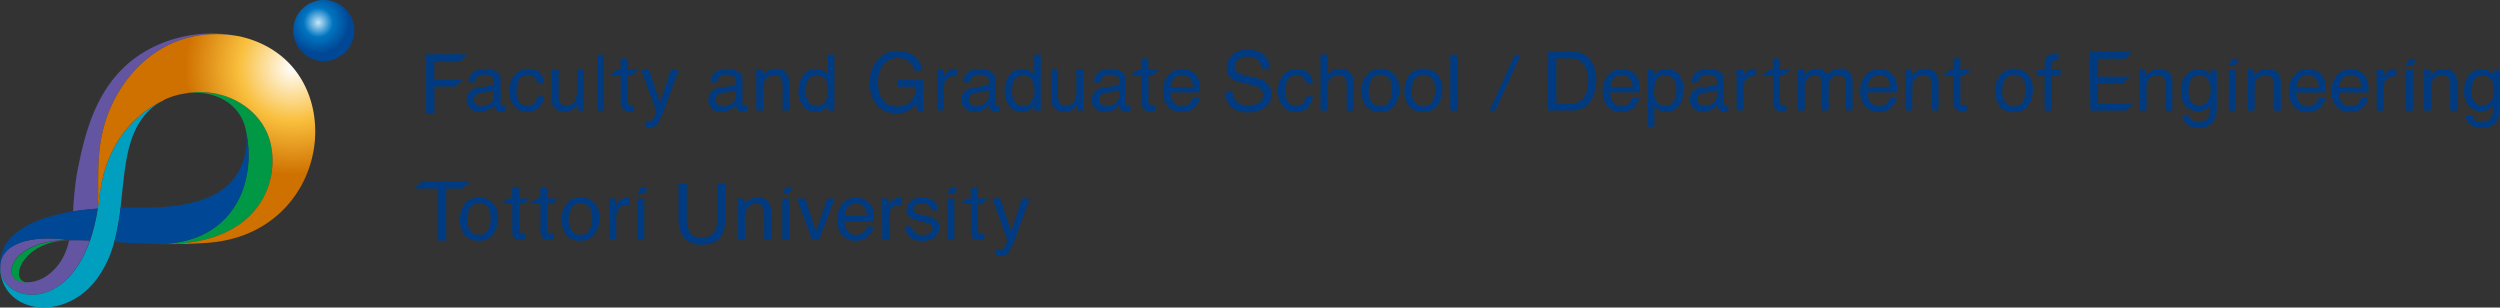 <svg width="645.28px" height="79.37px" id="レイヤー_1" data-name="レイヤー 1" xmlns="http://www.w3.org/2000/svg" xmlns:xlink="http://www.w3.org/1999/xlink" viewBox="0 0 645.28 79.37"><rect x="0" y="0" width="645.28" height="79.37" fill="#333333" stroke="none"/><defs><style>.cls-1{fill:#003b82;}.cls-2{fill:url(#radial-gradient);}.cls-3{fill:#6355a1;}.cls-4{fill:#009844;}.cls-5{fill:#009fc0;}.cls-6{fill:#004795;}.cls-7{fill:url(#radial-gradient-2);}</style><radialGradient id="radial-gradient" cx="82.16" cy="5.83" r="7.98" gradientUnits="userSpaceOnUse"><stop offset="0" stop-color="#c6e7f9"/><stop offset="0.47" stop-color="#0075c1"/><stop offset="1" stop-color="#004795"/></radialGradient><radialGradient id="radial-gradient-2" cx="75.48" cy="17.46" r="27.58" gradientUnits="userSpaceOnUse"><stop offset="0" stop-color="#fff"/><stop offset="0.5" stop-color="#f9bf3d"/><stop offset="1" stop-color="#cf7100"/></radialGradient></defs><title>アートボード 1</title><path class="cls-1" d="M126.61,22.18a1,1,0,0,0,.82-.51,1.55,1.55,0,0,0,.11-.68,1.43,1.43,0,0,0-.64-1.31,3.33,3.33,0,0,0-1.83-.41,2.33,2.33,0,0,0-2,.75,2.43,2.43,0,0,0-.42,1.23H121a3,3,0,0,1,1.26-2.71,5.14,5.14,0,0,1,2.81-.76,5.76,5.76,0,0,1,3,.7,2.41,2.41,0,0,1,1.14,2.2v6.05a.79.79,0,0,0,.11.44c.08.12.24.17.48.17h.26l.32,0v1.31a4.78,4.78,0,0,1-.63.14,4.47,4.47,0,0,1-.59,0,1.44,1.44,0,0,1-1.32-.64,2.46,2.46,0,0,1-.31-1A4.47,4.47,0,0,1,126,28.37a4.72,4.72,0,0,1-2.22.52,3.28,3.28,0,0,1-2.39-.89,2.93,2.93,0,0,1-.93-2.21,2.89,2.89,0,0,1,.91-2.27,4.45,4.45,0,0,1,2.4-1ZM122.9,27a2.08,2.08,0,0,0,1.32.44A4,4,0,0,0,126,27a2.42,2.42,0,0,0,1.48-2.34V23.2a3,3,0,0,1-.84.34,6.21,6.21,0,0,1-1,.2l-1.07.14a4,4,0,0,0-1.44.4,1.54,1.54,0,0,0-.82,1.47A1.43,1.43,0,0,0,122.9,27Z"/><path class="cls-1" d="M139.1,18.59a4.16,4.16,0,0,1,1.34,3h-1.72A3.18,3.18,0,0,0,138,20a2.25,2.25,0,0,0-1.79-.64A2.47,2.47,0,0,0,133.8,21a6.45,6.45,0,0,0-.48,2.64,5,5,0,0,0,.67,2.65,2.59,2.59,0,0,0,3.84.41,3.58,3.58,0,0,0,.89-1.83h1.72A4.64,4.64,0,0,1,139,27.88a4.58,4.58,0,0,1-3,1,4,4,0,0,1-3.28-1.5,5.77,5.77,0,0,1-1.23-3.77,6.31,6.31,0,0,1,1.35-4.3,4.31,4.31,0,0,1,3.42-1.54A4.64,4.64,0,0,1,139.1,18.59Z"/><path class="cls-1" d="M144.18,18v7a3.09,3.09,0,0,0,.25,1.31,1.73,1.73,0,0,0,1.71.94,2.43,2.43,0,0,0,2.45-1.65,6.77,6.77,0,0,0,.35-2.42V18h1.77V28.54H149l0-1.55a3.77,3.77,0,0,1-.84,1,3.62,3.62,0,0,1-2.4.82,3.1,3.1,0,0,1-3-1.5,4.51,4.51,0,0,1-.43-2.15V18Z"/><path class="cls-1" d="M154.13,14.13h1.77V28.54h-1.77Z"/><path class="cls-1" d="M160.19,15.1H162V18h2.89l-2,1.44H162v6.86a.75.75,0,0,0,.37.74,1.67,1.67,0,0,0,.69.1h.27l.34,0v1.4a4.13,4.13,0,0,1-.63.13c-.22,0-.45,0-.71,0a1.94,1.94,0,0,1-1.68-.63,2.84,2.84,0,0,1-.44-1.64v-7h-2.84l2-1.44h.81Z"/><path class="cls-1" d="M173.17,18h2c-.25.68-.8,2.21-1.66,4.61q-1,2.71-1.61,4.42A29.62,29.62,0,0,1,169.7,32a2.44,2.44,0,0,1-2.15.88,4.3,4.3,0,0,1-.58,0,3.27,3.27,0,0,1-.49-.1V31.1c.31.08.53.14.67.16l.36,0a1.28,1.28,0,0,0,.72-.16,1.41,1.41,0,0,0,.38-.39c0-.06.15-.32.36-.81s.35-.84.44-1.07L165.52,18h2l2.82,8.56Z"/><path class="cls-1" d="M110,14h10.6l-2,1.87h-6.5v4.64h7.5l-2,1.82h-5.47v7H110Z"/><path class="cls-1" d="M195.18,18h1.68v1.49a4.76,4.76,0,0,1,1.58-1.32,4.15,4.15,0,0,1,1.85-.4,3.05,3.05,0,0,1,3,1.56,5.5,5.5,0,0,1,.43,2.44v6.74H202V21.92a3.57,3.57,0,0,0-.29-1.55,1.71,1.71,0,0,0-1.7-1,3.68,3.68,0,0,0-1,.12,2.72,2.72,0,0,0-1.28.87,2.6,2.6,0,0,0-.57,1.07A7.15,7.15,0,0,0,197,23v5.51h-1.77Z"/><path class="cls-1" d="M189,22.18a.94.94,0,0,0,.81-.51,1.53,1.53,0,0,0,.12-.68,1.43,1.43,0,0,0-.64-1.31,3.37,3.37,0,0,0-1.84-.41,2.3,2.3,0,0,0-1.95.75,2.34,2.34,0,0,0-.42,1.23h-1.65a3,3,0,0,1,1.26-2.71,5.11,5.11,0,0,1,2.8-.76,5.71,5.71,0,0,1,3,.7,2.4,2.4,0,0,1,1.15,2.2v6.05a.79.79,0,0,0,.11.44c.08.12.23.17.48.17h.26l.32,0v1.31a4.78,4.78,0,0,1-.63.14,4.58,4.58,0,0,1-.59,0,1.46,1.46,0,0,1-1.33-.64,2.64,2.64,0,0,1-.3-1,4.57,4.57,0,0,1-1.55,1.22,4.76,4.76,0,0,1-2.23.52A3.25,3.25,0,0,1,183.8,28a2.93,2.93,0,0,1-.93-2.21,2.86,2.86,0,0,1,.91-2.27,4.45,4.45,0,0,1,2.39-1ZM185.27,27a2.11,2.11,0,0,0,1.33.44,4,4,0,0,0,1.8-.43,2.43,2.43,0,0,0,1.47-2.34V23.2a2.8,2.8,0,0,1-.83.34,6.1,6.1,0,0,1-1,.2l-1.07.14a4,4,0,0,0-1.44.4,1.56,1.56,0,0,0-.82,1.47A1.46,1.46,0,0,0,185.27,27Z"/><path class="cls-1" d="M212.6,18.36a4.52,4.52,0,0,1,1.06,1V14.08h1.7V28.54h-1.59V27.08a3.86,3.86,0,0,1-1.45,1.4,4.15,4.15,0,0,1-1.93.43,3.88,3.88,0,0,1-3-1.48,5.78,5.78,0,0,1-1.28-3.92,6.8,6.8,0,0,1,1.17-4,3.82,3.82,0,0,1,3.34-1.68A3.7,3.7,0,0,1,212.6,18.36Zm-3.94,7.87a2.48,2.48,0,0,0,2.28,1.14,2.42,2.42,0,0,0,2-1.05,5.06,5.06,0,0,0,.78-3,4.5,4.5,0,0,0-.81-2.95,2.5,2.5,0,0,0-2-.95,2.64,2.64,0,0,0-2.15,1,4.69,4.69,0,0,0-.82,3A5.18,5.18,0,0,0,208.66,26.23Z"/><path class="cls-1" d="M294.63,15.1h1.78V18h2.9l-2,1.44h-.87v6.86a.75.75,0,0,0,.38.74,1.58,1.58,0,0,0,.68.1h.28l.34,0v1.4a4.13,4.13,0,0,1-.63.13c-.22,0-.46,0-.71,0a1.91,1.91,0,0,1-1.68-.63,2.84,2.84,0,0,1-.44-1.64v-7h-2.84l2-1.44h.81Z"/><path class="cls-1" d="M241.87,18h1.68v1.82a3.73,3.73,0,0,1,1-1.29,2.59,2.59,0,0,1,1.85-.76h.17l.4,0v1.86l-.29,0h-.29a2.53,2.53,0,0,0-2.05.86,3,3,0,0,0-.72,2v6h-1.76Z"/><path class="cls-1" d="M254.33,22.18a1,1,0,0,0,.82-.51,1.53,1.53,0,0,0,.12-.68,1.45,1.45,0,0,0-.64-1.31,3.37,3.37,0,0,0-1.84-.41,2.33,2.33,0,0,0-2,.75,2.53,2.53,0,0,0-.42,1.23h-1.65A3.08,3.08,0,0,1,250,18.54a5.14,5.14,0,0,1,2.81-.76,5.73,5.73,0,0,1,3,.7,2.41,2.41,0,0,1,1.14,2.2v6.05a.72.72,0,0,0,.12.44c.07.12.23.17.47.17h.27l.31,0v1.31a4.18,4.18,0,0,1-.63.14,4.47,4.47,0,0,1-.59,0,1.45,1.45,0,0,1-1.32-.64,2.47,2.47,0,0,1-.3-1,4.57,4.57,0,0,1-1.55,1.22,4.79,4.79,0,0,1-2.23.52,3.28,3.28,0,0,1-2.39-.89,2.93,2.93,0,0,1-.93-2.21,2.87,2.87,0,0,1,.92-2.27,4.38,4.38,0,0,1,2.39-1ZM250.62,27a2.08,2.08,0,0,0,1.32.44,4,4,0,0,0,1.81-.43,2.43,2.43,0,0,0,1.47-2.34V23.2a3.05,3.05,0,0,1-.83.34,6.32,6.32,0,0,1-1,.2l-1.07.14a4,4,0,0,0-1.44.4,1.54,1.54,0,0,0-.82,1.47A1.43,1.43,0,0,0,250.62,27Z"/><path class="cls-1" d="M265.87,18.36a4.71,4.71,0,0,1,1.06,1V14.08h1.7V28.54H267V27.08a3.88,3.88,0,0,1-1.46,1.4,4.11,4.11,0,0,1-1.92.43,3.87,3.87,0,0,1-3-1.48,5.73,5.73,0,0,1-1.28-3.92,6.8,6.8,0,0,1,1.17-4,3.81,3.81,0,0,1,3.33-1.68A3.76,3.76,0,0,1,265.87,18.36Zm-3.95,7.87a2.5,2.5,0,0,0,2.29,1.14,2.39,2.39,0,0,0,2-1.05,5,5,0,0,0,.79-3,4.5,4.5,0,0,0-.81-2.95,2.51,2.51,0,0,0-2-.95,2.63,2.63,0,0,0-2.15,1,4.68,4.68,0,0,0-.83,3A5.27,5.27,0,0,0,261.92,26.23Z"/><path class="cls-1" d="M273.08,18v7a2.94,2.94,0,0,0,.25,1.31,1.73,1.73,0,0,0,1.71.94,2.43,2.43,0,0,0,2.45-1.65,6.77,6.77,0,0,0,.35-2.42V18h1.76V28.54h-1.66L278,27a3.77,3.77,0,0,1-.84,1,3.63,3.63,0,0,1-2.41.82,3.08,3.08,0,0,1-3-1.5,4.51,4.51,0,0,1-.43-2.15V18Z"/><path class="cls-1" d="M288,22.18a.93.93,0,0,0,.81-.51,1.53,1.53,0,0,0,.12-.68,1.43,1.43,0,0,0-.64-1.31,3.35,3.35,0,0,0-1.83-.41,2.32,2.32,0,0,0-2,.75,2.34,2.34,0,0,0-.42,1.23H282.4a3,3,0,0,1,1.26-2.71,5.11,5.11,0,0,1,2.8-.76,5.71,5.71,0,0,1,3,.7,2.4,2.4,0,0,1,1.15,2.2v6.05a.79.79,0,0,0,.11.44c.08.12.24.17.48.17h.26l.32,0v1.31a4.78,4.78,0,0,1-.63.14,4.58,4.58,0,0,1-.59,0,1.44,1.44,0,0,1-1.32-.64,2.46,2.46,0,0,1-.31-1,4.47,4.47,0,0,1-1.55,1.22,4.72,4.72,0,0,1-2.22.52,3.26,3.26,0,0,1-2.39-.89,2.93,2.93,0,0,1-.93-2.21,2.86,2.86,0,0,1,.91-2.27,4.45,4.45,0,0,1,2.4-1ZM284.25,27a2.13,2.13,0,0,0,1.33.44,4,4,0,0,0,1.8-.43,2.43,2.43,0,0,0,1.47-2.34V23.2a2.8,2.8,0,0,1-.83.34,6.1,6.1,0,0,1-1,.2l-1.06.14a4.17,4.17,0,0,0-1.45.4,1.56,1.56,0,0,0-.82,1.47A1.46,1.46,0,0,0,284.25,27Z"/><path class="cls-1" d="M307.32,18.32a3.9,3.9,0,0,1,1.59,1.36,4.63,4.63,0,0,1,.7,1.85,11.74,11.74,0,0,1,.16,2.32h-7.64a4.48,4.48,0,0,0,.75,2.57,2.49,2.49,0,0,0,2.17,1,2.81,2.81,0,0,0,2.19-.92,3.16,3.16,0,0,0,.65-1.23h1.73a3.63,3.63,0,0,1-.45,1.29,4.51,4.51,0,0,1-.87,1.16,4,4,0,0,1-2,1.06,5.74,5.74,0,0,1-1.43.16,4.4,4.4,0,0,1-3.31-1.43,5.57,5.57,0,0,1-1.35-4,6,6,0,0,1,1.36-4.11,4.47,4.47,0,0,1,3.57-1.58A4.7,4.7,0,0,1,307.32,18.32Zm.64,4.13a4.75,4.75,0,0,0-.5-1.84,2.53,2.53,0,0,0-2.4-1.27,2.65,2.65,0,0,0-2,.88,3.31,3.31,0,0,0-.86,2.23Z"/><path class="cls-1" d="M235.28,14a5.48,5.48,0,0,1,2.75,4.2H236a3.74,3.74,0,0,0-1.52-2.44,5.15,5.15,0,0,0-2.9-.77,4.49,4.49,0,0,0-3.5,1.59,6.91,6.91,0,0,0-1.42,4.75,7.7,7.7,0,0,0,1.17,4.43,4.29,4.29,0,0,0,3.82,1.71,4.84,4.84,0,0,0,3.36-1.2,5.06,5.06,0,0,0,1.36-3.88h-4.78V20.69h6.7v8.18h-1.33l-.5-2a7.42,7.42,0,0,1-1.83,1.6,6.79,6.79,0,0,1-3.4.77,6.55,6.55,0,0,1-4.6-1.76,8.4,8.4,0,0,1-2.1-6.05,8.82,8.82,0,0,1,2.05-6.11,6.48,6.48,0,0,1,5.05-2.16A7.71,7.71,0,0,1,235.28,14Z"/><path class="cls-1" d="M337.51,18.59a4.16,4.16,0,0,1,1.34,3h-1.72a3.1,3.1,0,0,0-.72-1.61,2.25,2.25,0,0,0-1.79-.64A2.47,2.47,0,0,0,332.21,21a6.46,6.46,0,0,0-.47,2.64,5,5,0,0,0,.66,2.65,2.59,2.59,0,0,0,3.84.41,3.58,3.58,0,0,0,.89-1.83h1.72a4.68,4.68,0,0,1-1.47,3.06,4.63,4.63,0,0,1-3,1,4,4,0,0,1-3.28-1.5,5.77,5.77,0,0,1-1.23-3.77,6.31,6.31,0,0,1,1.35-4.3,4.31,4.31,0,0,1,3.42-1.54A4.62,4.62,0,0,1,337.51,18.59Z"/><path class="cls-1" d="M340.84,14.08h1.77v5.37a5,5,0,0,1,1.13-1.11,3.76,3.76,0,0,1,2.13-.56,3.15,3.15,0,0,1,3.1,1.6,5.5,5.5,0,0,1,.44,2.42v6.74h-1.82V21.92a3.82,3.82,0,0,0-.29-1.7,1.87,1.87,0,0,0-1.81-.86,3,3,0,0,0-2,.75,3.67,3.67,0,0,0-.89,2.86v5.57h-1.77Z"/><path class="cls-1" d="M359.75,19.08a5.3,5.3,0,0,1,1.4,4,6.83,6.83,0,0,1-1.23,4.19,4.42,4.42,0,0,1-3.81,1.66,4.32,4.32,0,0,1-3.42-1.46,5.84,5.84,0,0,1-1.26-3.94,6.27,6.27,0,0,1,1.33-4.21,4.47,4.47,0,0,1,3.59-1.57A4.68,4.68,0,0,1,359.75,19.08Zm-1.09,7a6.65,6.65,0,0,0,.64-2.95,5.3,5.3,0,0,0-.46-2.39,2.61,2.61,0,0,0-2.54-1.45A2.5,2.5,0,0,0,354,20.5a5.75,5.75,0,0,0-.73,3,5,5,0,0,0,.73,2.79,2.53,2.53,0,0,0,2.31,1.12A2.4,2.4,0,0,0,358.66,26.06Z"/><path class="cls-1" d="M370.88,19.08a5.3,5.3,0,0,1,1.39,4A6.83,6.83,0,0,1,371,27.25a4.39,4.39,0,0,1-3.8,1.66,4.29,4.29,0,0,1-3.42-1.46,5.8,5.8,0,0,1-1.27-3.94,6.27,6.27,0,0,1,1.34-4.21,4.43,4.43,0,0,1,3.58-1.57A4.72,4.72,0,0,1,370.88,19.08Zm-1.1,7a6.65,6.65,0,0,0,.65-2.95,5.29,5.29,0,0,0-.47-2.39,2.61,2.61,0,0,0-2.54-1.45,2.51,2.51,0,0,0-2.33,1.23,5.85,5.85,0,0,0-.72,3,5,5,0,0,0,.72,2.79,2.56,2.56,0,0,0,2.31,1.12A2.39,2.39,0,0,0,369.78,26.06Z"/><path class="cls-1" d="M374.33,14.13h1.76V28.54h-1.76Z"/><path class="cls-1" d="M318.13,23.58a4.28,4.28,0,0,0,.6,2.11,3.83,3.83,0,0,0,3.49,1.52,6.08,6.08,0,0,0,2-.33,2.34,2.34,0,0,0,1.78-2.31,2,2,0,0,0-.76-1.78,7.52,7.52,0,0,0-2.39-.9l-2-.47a8.91,8.91,0,0,1-2.78-1,3.23,3.23,0,0,1-1.41-2.86,4.45,4.45,0,0,1,1.39-3.38A5.45,5.45,0,0,1,322,12.85,6.66,6.66,0,0,1,326,14a4.23,4.23,0,0,1,1.63,3.71h-1.94a4,4,0,0,0-.64-1.89A3.65,3.65,0,0,0,322,14.64a3.45,3.45,0,0,0-2.53.77,2.45,2.45,0,0,0-.76,1.79,1.76,1.76,0,0,0,.9,1.64,13.22,13.22,0,0,0,2.69.83l2.08.49a6.37,6.37,0,0,1,2.32,1,3.66,3.66,0,0,1,1.41,3.11,3.91,3.91,0,0,1-1.8,3.63A7.91,7.91,0,0,1,322.08,29a6.12,6.12,0,0,1-4.35-1.46,5,5,0,0,1-1.54-3.92Z"/><path class="cls-1" d="M391,14.15h1.49l-6.54,14.39h-1.49Z"/><path class="cls-1" d="M523.3,19.1a5.3,5.3,0,0,1,1.39,4,6.89,6.89,0,0,1-1.22,4.19,4.42,4.42,0,0,1-3.81,1.66,4.27,4.27,0,0,1-3.42-1.47A5.77,5.77,0,0,1,515,23.53a6.3,6.3,0,0,1,1.34-4.22,4.47,4.47,0,0,1,3.58-1.56A4.71,4.71,0,0,1,523.3,19.1Zm-1.1,7a6.68,6.68,0,0,0,.65-2.95,5.29,5.29,0,0,0-.47-2.39,2.6,2.6,0,0,0-2.54-1.45,2.52,2.52,0,0,0-2.33,1.23,5.82,5.82,0,0,0-.72,3,5,5,0,0,0,.72,2.79,2.58,2.58,0,0,0,2.31,1.12A2.41,2.41,0,0,0,522.2,26.08Z"/><path class="cls-1" d="M528.16,14.84a2.69,2.69,0,0,1,2.38-.9h.34l.4,0v1.61l-.4,0h-.23c-.54,0-.87.14-1,.41a8,8,0,0,0-.16,2.13h2.37v1.39h-2.37v9.06h-1.75V19.49H525.7V18.1h2.07V16.45A3.18,3.18,0,0,1,528.16,14.84Z"/><path class="cls-1" d="M552.18,18.05h1.68v1.49a4.55,4.55,0,0,1,1.58-1.32,4.15,4.15,0,0,1,1.85-.41,3.05,3.05,0,0,1,3,1.56,5.55,5.55,0,0,1,.43,2.45v6.73H559V21.93a3.6,3.6,0,0,0-.29-1.55,1.72,1.72,0,0,0-1.7-1,3.64,3.64,0,0,0-1,.13,2.63,2.63,0,0,0-1.28.86,2.7,2.7,0,0,0-.57,1.08,7.15,7.15,0,0,0-.13,1.58v5.5h-1.77Z"/><path class="cls-1" d="M569.55,18.47a4.73,4.73,0,0,1,1,1V18.15h1.63V27.7a7.07,7.07,0,0,1-.58,3.16Q570.52,33,567.47,33a5.09,5.09,0,0,1-2.84-.76,3,3,0,0,1-1.29-2.38h1.79a2,2,0,0,0,.51,1.09,3.18,3.18,0,0,0,4.51-.85,8,8,0,0,0,.35-3,3.52,3.52,0,0,1-1.27,1.2,4.26,4.26,0,0,1-2,.39,4.17,4.17,0,0,1-3-1.21,5.34,5.34,0,0,1-1.28-4,6.07,6.07,0,0,1,1.29-4.12,4,4,0,0,1,3.1-1.48A3.84,3.84,0,0,1,569.55,18.47Zm.21,1.89a2.57,2.57,0,0,0-2-.94,2.51,2.51,0,0,0-2.53,1.75,6.87,6.87,0,0,0-.36,2.44,4.39,4.39,0,0,0,.71,2.7,2.31,2.31,0,0,0,1.93.93,2.72,2.72,0,0,0,2.67-1.72,5.63,5.63,0,0,0,.42-2.26A4.38,4.38,0,0,0,569.76,20.36Z"/><path class="cls-1" d="M580.17,18.05h1.67v1.49a4.73,4.73,0,0,1,1.58-1.32,4.23,4.23,0,0,1,1.86-.41,3.05,3.05,0,0,1,3,1.56,5.55,5.55,0,0,1,.43,2.45v6.73h-1.79V21.93a3.6,3.6,0,0,0-.29-1.55,1.73,1.73,0,0,0-1.71-1,3.69,3.69,0,0,0-1,.13,2.65,2.65,0,0,0-1.27.86,2.58,2.58,0,0,0-.57,1.08,7,7,0,0,0-.14,1.58v5.5h-1.76Z"/><path class="cls-1" d="M597.89,18.34a4,4,0,0,1,1.59,1.36,4.72,4.72,0,0,1,.7,1.85,12.5,12.5,0,0,1,.16,2.32h-7.65a4.68,4.68,0,0,0,.75,2.57,2.52,2.52,0,0,0,2.17,1,2.78,2.78,0,0,0,2.19-.92,2.92,2.92,0,0,0,.65-1.23h1.74a3.81,3.81,0,0,1-.46,1.29,4.67,4.67,0,0,1-.86,1.16,4.06,4.06,0,0,1-2,1.06,5.69,5.69,0,0,1-1.43.16,4.38,4.38,0,0,1-3.3-1.43,5.54,5.54,0,0,1-1.36-4,6.09,6.09,0,0,1,1.37-4.11,4.5,4.5,0,0,1,3.56-1.58A4.75,4.75,0,0,1,597.89,18.34Zm.63,4.12a4.76,4.76,0,0,0-.49-1.83,2.55,2.55,0,0,0-2.41-1.28,2.67,2.67,0,0,0-2,.88,3.36,3.36,0,0,0-.87,2.23Z"/><path class="cls-1" d="M608.91,18.34a3.9,3.9,0,0,1,1.59,1.36,4.74,4.74,0,0,1,.71,1.85,12.71,12.71,0,0,1,.15,2.32h-7.64a4.52,4.52,0,0,0,.75,2.57,2.52,2.52,0,0,0,2.17,1,2.79,2.79,0,0,0,2.19-.92,3.16,3.16,0,0,0,.65-1.23h1.73a3.56,3.56,0,0,1-.45,1.29,4.69,4.69,0,0,1-.87,1.16,4.07,4.07,0,0,1-2,1.06,5.69,5.69,0,0,1-1.43.16,4.41,4.41,0,0,1-3.31-1.43,5.58,5.58,0,0,1-1.35-4,6.08,6.08,0,0,1,1.36-4.11,4.5,4.5,0,0,1,3.57-1.58A4.71,4.71,0,0,1,608.91,18.34Zm.64,4.12a4.58,4.58,0,0,0-.5-1.83,2.54,2.54,0,0,0-2.4-1.28,2.65,2.65,0,0,0-2,.88,3.31,3.31,0,0,0-.87,2.23Z"/><path class="cls-1" d="M613.43,18.05h1.68v1.81a4.06,4.06,0,0,1,1-1.29,2.65,2.65,0,0,1,1.85-.76h.17l.4,0v1.87a1.55,1.55,0,0,0-.29,0H618a2.5,2.5,0,0,0-2.05.86,3,3,0,0,0-.71,2v6h-1.77Z"/><path class="cls-1" d="M625.68,18.05h1.67v1.49a4.73,4.73,0,0,1,1.58-1.32,4.23,4.23,0,0,1,1.86-.41,3.05,3.05,0,0,1,3,1.56,5.55,5.55,0,0,1,.43,2.45v6.73h-1.79V21.93a3.6,3.6,0,0,0-.29-1.55,1.73,1.73,0,0,0-1.71-1,3.69,3.69,0,0,0-1,.13,2.65,2.65,0,0,0-1.27.86,2.47,2.47,0,0,0-.57,1.08,7,7,0,0,0-.14,1.58v5.5h-1.76Z"/><path class="cls-1" d="M642.64,18.47a5,5,0,0,1,1,1V18.15h1.62V27.7a7.07,7.07,0,0,1-.58,3.16Q643.61,33,640.56,33a5.09,5.09,0,0,1-2.84-.76,3,3,0,0,1-1.29-2.38h1.79a2.1,2.1,0,0,0,.51,1.09,3.2,3.2,0,0,0,4.52-.85,8.23,8.23,0,0,0,.34-3,3.45,3.45,0,0,1-1.27,1.2,4.26,4.26,0,0,1-2,.39,4.17,4.17,0,0,1-3-1.21,5.34,5.34,0,0,1-1.28-4,6.07,6.07,0,0,1,1.29-4.12,4,4,0,0,1,3.1-1.48A3.84,3.84,0,0,1,642.64,18.47Zm.22,1.89a2.6,2.6,0,0,0-2-.94,2.51,2.51,0,0,0-2.54,1.75,6.87,6.87,0,0,0-.36,2.44,4.39,4.39,0,0,0,.71,2.7,2.32,2.32,0,0,0,1.93.93,2.72,2.72,0,0,0,2.67-1.72,5.62,5.62,0,0,0,.43-2.26A4.44,4.44,0,0,0,642.86,20.36Z"/><path class="cls-1" d="M539.41,13.28H550.5l-2,1.87h-7v4.64h8.38l-2,1.76h-6.35v5.18h9.22l-2,1.82h-9.21Z"/><rect class="cls-1" x="575.28" y="18.1" width="1.8" height="10.46"/><polygon class="cls-1" points="575.28 16.77 577.08 16.77 577.93 15.19 576.13 15.19 575.28 16.77"/><rect class="cls-1" x="621" y="18.1" width="1.8" height="10.46"/><polygon class="cls-1" points="621 16.77 622.79 16.77 623.64 15.19 621.84 15.19 621 16.77"/><path class="cls-1" d="M399.61,13.28h6.09a5.72,5.72,0,0,1,4.82,2.23A8.28,8.28,0,0,1,412,20.67a10.41,10.41,0,0,1-.9,4.39,5.56,5.56,0,0,1-5.46,3.46h-6.07Zm5.69,13.48a5.3,5.3,0,0,0,1.68-.22A3.7,3.7,0,0,0,408.91,25a6.29,6.29,0,0,0,.86-2.36,8.58,8.58,0,0,0,.16-1.6,7.59,7.59,0,0,0-1.1-4.4,4,4,0,0,0-3.55-1.57H401.7V26.76Z"/><path class="cls-1" d="M420.8,18.33a3.91,3.91,0,0,1,1.58,1.35,4.63,4.63,0,0,1,.7,1.85,11.69,11.69,0,0,1,.16,2.31h-7.63a4.48,4.48,0,0,0,.75,2.57,2.49,2.49,0,0,0,2.17,1,2.77,2.77,0,0,0,2.18-.92,3,3,0,0,0,.65-1.23h1.73a3.44,3.44,0,0,1-.45,1.29,4.69,4.69,0,0,1-.87,1.16,4,4,0,0,1-2,1.06,6.19,6.19,0,0,1-1.43.16,4.41,4.41,0,0,1-3.3-1.43,5.57,5.57,0,0,1-1.35-4,6.09,6.09,0,0,1,1.36-4.1,4.5,4.5,0,0,1,3.57-1.58A4.74,4.74,0,0,1,420.8,18.33Zm.63,4.11a4.58,4.58,0,0,0-.5-1.83,2.53,2.53,0,0,0-2.4-1.27,2.67,2.67,0,0,0-2,.87,3.35,3.35,0,0,0-.86,2.23Z"/><path class="cls-1" d="M425.24,18.09H427v1.39a4.17,4.17,0,0,1,1.16-1.11,3.72,3.72,0,0,1,2.1-.59,4,4,0,0,1,3,1.37,5.59,5.59,0,0,1,1.25,3.9c0,2.28-.6,3.92-1.8,4.9a4.08,4.08,0,0,1-2.65.93,3.67,3.67,0,0,1-2-.52,4.8,4.8,0,0,1-1.05-1v5.36h-1.76Zm6.63,8.22a5,5,0,0,0,.82-3.09,5.61,5.61,0,0,0-.37-2.16,2.67,2.67,0,0,0-5,.1,7.29,7.29,0,0,0-.36,2.49,5.24,5.24,0,0,0,.36,2.06,2.51,2.51,0,0,0,2.52,1.63A2.56,2.56,0,0,0,431.87,26.31Z"/><path class="cls-1" d="M442.27,22.18a1,1,0,0,0,.81-.51,1.53,1.53,0,0,0,.12-.68,1.45,1.45,0,0,0-.64-1.31,3.45,3.45,0,0,0-1.83-.41,2.32,2.32,0,0,0-2,.75,2.53,2.53,0,0,0-.42,1.23h-1.64A3.05,3.05,0,0,1,438,18.54a5.22,5.22,0,0,1,2.8-.76,5.71,5.71,0,0,1,3,.71,2.39,2.39,0,0,1,1.14,2.19v6a.79.79,0,0,0,.11.44.57.57,0,0,0,.48.17l.26,0a1.87,1.87,0,0,0,.32,0v1.3a5.23,5.23,0,0,1-.63.15,4.47,4.47,0,0,1-.59,0,1.44,1.44,0,0,1-1.32-.65,2.58,2.58,0,0,1-.3-1,4.59,4.59,0,0,1-1.55,1.23,4.84,4.84,0,0,1-2.22.52,3.32,3.32,0,0,1-2.39-.89,2.92,2.92,0,0,1-.92-2.21,2.83,2.83,0,0,1,.91-2.26,4.24,4.24,0,0,1,2.39-1Zm-3.71,4.76a2.08,2.08,0,0,0,1.32.44,4,4,0,0,0,1.8-.43,2.43,2.43,0,0,0,1.47-2.34V23.19a2.92,2.92,0,0,1-.83.35,7.32,7.32,0,0,1-1,.19l-1.06.14a4.27,4.27,0,0,0-1.44.4,1.56,1.56,0,0,0-.82,1.47A1.43,1.43,0,0,0,438.56,26.94Z"/><path class="cls-1" d="M448.21,18h1.67v1.81a4.21,4.21,0,0,1,1-1.29,2.62,2.62,0,0,1,1.85-.76h.17l.4,0v1.86l-.29,0h-.29a2.51,2.51,0,0,0-2,.86,3,3,0,0,0-.72,2v6h-1.76Z"/><path class="cls-1" d="M464.05,18h1.75v1.48a5.59,5.59,0,0,1,1.13-1.12,3.4,3.4,0,0,1,2-.6,3.12,3.12,0,0,1,2,.62,3,3,0,0,1,.78,1,3.71,3.71,0,0,1,1.38-1.25,3.89,3.89,0,0,1,1.78-.41,2.92,2.92,0,0,1,2.88,1.53,4.91,4.91,0,0,1,.42,2.21v7h-1.84V21.24a1.69,1.69,0,0,0-.52-1.44,2.09,2.09,0,0,0-1.28-.39,2.56,2.56,0,0,0-1.79.69,3.06,3.06,0,0,0-.74,2.32v6.1h-1.8V21.68a3.59,3.59,0,0,0-.25-1.56,1.56,1.56,0,0,0-1.5-.73,2.61,2.61,0,0,0-1.82.77,3.82,3.82,0,0,0-.81,2.8v5.56h-1.77Z"/><path class="cls-1" d="M487.25,18.33a3.91,3.91,0,0,1,1.58,1.35,4.8,4.8,0,0,1,.71,1.85,12.73,12.73,0,0,1,.15,2.31h-7.63a4.63,4.63,0,0,0,.75,2.57,2.49,2.49,0,0,0,2.17,1,2.77,2.77,0,0,0,2.18-.92,3,3,0,0,0,.65-1.23h1.73a3.44,3.44,0,0,1-.45,1.29,4.93,4.93,0,0,1-.86,1.16,4.1,4.1,0,0,1-2,1.06,6.12,6.12,0,0,1-1.43.16,4.37,4.37,0,0,1-3.29-1.43,5.53,5.53,0,0,1-1.36-4,6,6,0,0,1,1.37-4.1,4.47,4.47,0,0,1,3.56-1.58A4.74,4.74,0,0,1,487.25,18.33Zm.63,4.11a4.58,4.58,0,0,0-.5-1.83A2.51,2.51,0,0,0,485,19.34a2.64,2.64,0,0,0-2,.87,3.31,3.31,0,0,0-.87,2.23Z"/><path class="cls-1" d="M491.82,18h1.67v1.48a4.76,4.76,0,0,1,1.58-1.32,4.29,4.29,0,0,1,1.85-.4,3.06,3.06,0,0,1,3,1.56,5.64,5.64,0,0,1,.43,2.44v6.72h-1.79V21.91a3.52,3.52,0,0,0-.29-1.54,1.71,1.71,0,0,0-1.7-1,3.68,3.68,0,0,0-1,.12,2.7,2.7,0,0,0-1.27.87,2.51,2.51,0,0,0-.58,1.07,7.82,7.82,0,0,0-.13,1.58v5.49h-1.76Z"/><path class="cls-1" d="M504.23,15.09H506V18h2.9l-2,1.44H506v6.86a.74.74,0,0,0,.38.73,1.55,1.55,0,0,0,.68.11h.28l.34,0v1.4a4.13,4.13,0,0,1-.63.13,5.33,5.33,0,0,1-.71,0,1.91,1.91,0,0,1-1.68-.63,2.85,2.85,0,0,1-.44-1.65V19.46h-2.84l2-1.44h.82Z"/><path class="cls-1" d="M457.6,15.09h1.79V18h2.89l-2,1.44h-.86v6.86a.73.73,0,0,0,.37.73,1.64,1.64,0,0,0,.69.11h.27l.34,0v1.4a4.13,4.13,0,0,1-.63.13,5.23,5.23,0,0,1-.71,0,1.94,1.94,0,0,1-1.68-.63,2.85,2.85,0,0,1-.44-1.65V19.46h-2.84l2-1.44h.81Z"/><path class="cls-1" d="M132.21,48.31H134v2.93h2.9l-2,1.45H134v6.85a.75.75,0,0,0,.38.74,1.55,1.55,0,0,0,.68.11h.28l.34,0v1.4a4.13,4.13,0,0,1-.63.13c-.22,0-.46,0-.71,0a1.89,1.89,0,0,1-1.68-.64,2.84,2.84,0,0,1-.44-1.64v-7h-2.85l2-1.45h.82Z"/><path class="cls-1" d="M139.46,48.31h1.79v2.93h2.89l-2,1.45h-.86v6.85a.75.75,0,0,0,.37.74,1.64,1.64,0,0,0,.69.11h.27l.35,0v1.4a4.53,4.53,0,0,1-.64.13c-.22,0-.45,0-.71,0a1.91,1.91,0,0,1-1.68-.64,2.84,2.84,0,0,1-.44-1.64v-7h-2.84l2-1.45h.81Z"/><path class="cls-1" d="M127.1,52.29a5.3,5.3,0,0,1,1.4,4,6.88,6.88,0,0,1-1.23,4.2,4.44,4.44,0,0,1-3.81,1.65A4.31,4.31,0,0,1,120,60.66a5.84,5.84,0,0,1-1.26-3.94,6.27,6.27,0,0,1,1.33-4.21,4.45,4.45,0,0,1,3.58-1.57A4.71,4.71,0,0,1,127.1,52.29Zm-1.09,7a6.65,6.65,0,0,0,.64-3,5.3,5.3,0,0,0-.46-2.39,2.62,2.62,0,0,0-2.55-1.45,2.49,2.49,0,0,0-2.32,1.23,5.75,5.75,0,0,0-.73,3,5,5,0,0,0,.73,2.79,2.53,2.53,0,0,0,2.31,1.12A2.4,2.4,0,0,0,126,59.27Z"/><path class="cls-1" d="M153.29,52.29a5.3,5.3,0,0,1,1.4,4,6.88,6.88,0,0,1-1.23,4.2,4.44,4.44,0,0,1-3.81,1.65,4.32,4.32,0,0,1-3.42-1.46A5.84,5.84,0,0,1,145,56.72a6.27,6.27,0,0,1,1.33-4.21,4.47,4.47,0,0,1,3.59-1.57A4.68,4.68,0,0,1,153.29,52.29Zm-1.09,7a6.65,6.65,0,0,0,.64-3,5.3,5.3,0,0,0-.46-2.39,2.61,2.61,0,0,0-2.54-1.45,2.5,2.5,0,0,0-2.33,1.23,5.75,5.75,0,0,0-.73,3,5,5,0,0,0,.73,2.79,2.53,2.53,0,0,0,2.31,1.12A2.4,2.4,0,0,0,152.2,59.27Z"/><path class="cls-1" d="M157.34,51.24H159v1.82a4.06,4.06,0,0,1,1-1.29,2.6,2.6,0,0,1,1.85-.76h.17l.4,0v1.86l-.29,0h-.29a2.53,2.53,0,0,0-2.05.86,3,3,0,0,0-.71,2v6h-1.77Z"/><path class="cls-1" d="M121.31,46.84l-2,1.82h-4.14V62.12h-2.09V48.66h-6.16l2-1.82Z"/><rect class="cls-1" x="164.5" y="51.29" width="1.8" height="10.46"/><polygon class="cls-1" points="164.5 49.97 166.3 49.97 167.14 48.38 165.35 48.38 164.5 49.97"/><path class="cls-1" d="M250.58,48.31h1.79v2.93h2.89l-2,1.45h-.86v6.85a.75.75,0,0,0,.37.74,1.64,1.64,0,0,0,.69.11h.27l.35,0v1.4a4.53,4.53,0,0,1-.64.13c-.22,0-.45,0-.71,0a1.88,1.88,0,0,1-1.67-.64,2.77,2.77,0,0,1-.45-1.64v-7h-2.84l2-1.45h.81Z"/><path class="cls-1" d="M190.51,51.24h1.67v1.5a4.77,4.77,0,0,1,1.58-1.33,4.22,4.22,0,0,1,1.86-.4,3.06,3.06,0,0,1,3,1.56,5.64,5.64,0,0,1,.43,2.44v6.74h-1.8V55.13a3.58,3.58,0,0,0-.28-1.55,1.71,1.71,0,0,0-1.71-1,3.31,3.31,0,0,0-1,.13,2.61,2.61,0,0,0-1.27.86,2.57,2.57,0,0,0-.58,1.07,7.87,7.87,0,0,0-.13,1.59v5.5h-1.76Z"/><path class="cls-1" d="M207.79,51.24l2.8,8.56,2.93-8.56h1.93l-4,10.51h-1.88l-3.87-10.51Z"/><path class="cls-1" d="M223.15,51.53a4.11,4.11,0,0,1,1.59,1.36,4.77,4.77,0,0,1,.7,1.86,12.37,12.37,0,0,1,.16,2.31H218a4.63,4.63,0,0,0,.75,2.57,2.49,2.49,0,0,0,2.17,1,2.77,2.77,0,0,0,2.19-.91,3.14,3.14,0,0,0,.65-1.24h1.74a3.67,3.67,0,0,1-.46,1.29,4.55,4.55,0,0,1-.86,1.17,4.14,4.14,0,0,1-2,1.06,6.22,6.22,0,0,1-1.43.15,4.34,4.34,0,0,1-3.3-1.43,5.53,5.53,0,0,1-1.36-4,6.05,6.05,0,0,1,1.37-4.11A4.48,4.48,0,0,1,221,51,4.77,4.77,0,0,1,223.15,51.53Zm.63,4.13a4.59,4.59,0,0,0-.5-1.84,2.53,2.53,0,0,0-2.4-1.27,2.63,2.63,0,0,0-2,.88,3.34,3.34,0,0,0-.87,2.23Z"/><path class="cls-1" d="M227.67,51.24h1.67v1.82a4.21,4.21,0,0,1,1-1.29,2.63,2.63,0,0,1,1.86-.76h.16l.41,0v1.86l-.29,0h-.29a2.52,2.52,0,0,0-2,.86,3,3,0,0,0-.72,2v6h-1.76Z"/><path class="cls-1" d="M235.39,58.45a2.52,2.52,0,0,0,.45,1.36,2.85,2.85,0,0,0,2.36.85,3.45,3.45,0,0,0,1.76-.43,1.4,1.4,0,0,0,.76-1.32,1.13,1.13,0,0,0-.6-1,7.54,7.54,0,0,0-1.54-.5L237.16,57a7.15,7.15,0,0,1-2-.74,2.23,2.23,0,0,1-1.15-2,3,3,0,0,1,1.08-2.41A4.43,4.43,0,0,1,238,51a4.08,4.08,0,0,1,3.47,1.39,3.07,3.07,0,0,1,.65,1.91h-1.67a2,2,0,0,0-.43-1.09,2.83,2.83,0,0,0-2.16-.69,2.66,2.66,0,0,0-1.55.38,1.2,1.2,0,0,0-.53,1,1.23,1.23,0,0,0,.69,1.09,3.92,3.92,0,0,0,1.18.43l1.19.29a9.07,9.07,0,0,1,2.6.89,2.36,2.36,0,0,1,1,2.13,3.22,3.22,0,0,1-1.08,2.42,4.62,4.62,0,0,1-3.28,1,4.44,4.44,0,0,1-3.36-1.06,4,4,0,0,1-1.06-2.64Z"/><path class="cls-1" d="M263.81,51.24h1.95q-.37,1-1.65,4.62c-.65,1.8-1.18,3.27-1.61,4.41a29.19,29.19,0,0,1-2.16,4.9,2.46,2.46,0,0,1-2.15.89,4.3,4.3,0,0,1-.58,0l-.49-.11V64.31c.3.08.53.14.66.16l.37,0a1.22,1.22,0,0,0,.71-.17,1.32,1.32,0,0,0,.39-.39s.15-.32.35-.8.35-.85.44-1.08l-3.88-10.82h2L261,59.8Z"/><path class="cls-1" d="M177.27,47.49v9.44a5.54,5.54,0,0,0,.63,2.77A3.3,3.3,0,0,0,181,61.36a3.71,3.71,0,0,0,3.61-1.8,5.72,5.72,0,0,0,.51-2.63V47.49h2.09v8.58a9.83,9.83,0,0,1-.76,4.33q-1.4,2.77-5.28,2.77t-5.27-2.77a9.83,9.83,0,0,1-.76-4.33V47.49Z"/><rect class="cls-1" x="201.92" y="51.29" width="1.8" height="10.46"/><polygon class="cls-1" points="201.92 49.97 203.72 49.97 204.56 48.38 202.76 48.38 201.92 49.97"/><rect class="cls-1" x="244.53" y="51.29" width="1.8" height="10.46"/><polygon class="cls-1" points="244.53 49.97 246.32 49.97 247.17 48.38 245.37 48.38 244.53 49.97"/><path class="cls-2" d="M91.45,7.88A7.88,7.88,0,1,1,83.57,0,7.87,7.87,0,0,1,91.45,7.88Z"/><path class="cls-3" d="M.14,69.83C-.82,63,7.86,60.44,17.87,62h-.21l-.79,0a24.15,24.15,0,0,0-6.37.9c-6.34,2-8.28,5.82-7.33,8.1.54,1.31,2.22,2,4.18,1.84h.22a9.29,9.29,0,0,0,4.36-1.55c3.42-2.32,5.07-5.59,5.94-9.3,1.65,0,3.42,0,5.32.09C16.77,80.35,2,77.87.31,70.71.24,70.42.18,70.12.14,69.83ZM18.87,54.59c1.94-.31,4.05-.56,6.36-.72h0v0c.43-7.19-.79-15.18,2.55-24.19C32,18.17,43.63,5.94,62,9.42a34.52,34.52,0,0,0-21.18,2.14c-15.36,6.71-18.77,21.9-21,33.44A88.71,88.71,0,0,0,18.87,54.59Z"/><path class="cls-4" d="M16.87,62.07C5.51,62.65,2,72.91,7.35,72.91c-2,.11-3.64-.53-4.18-1.84-.95-2.28,1-6.09,7.33-8.1A24.15,24.15,0,0,1,16.87,62.07ZM46.78,24.31c7.41-1.53,14.38,1.69,16.35,8a10.26,10.26,0,0,1,.36,1.5C66.36,47,60.35,63,40.54,63l3.39,0c25-.73,28.78-18.73,25.31-27.95C66.26,27.14,56.89,22.07,46.78,24.31Z"/><path class="cls-5" d="M42,26C33.78,30,27.1,38,25.64,50.87c-.12,1-.25,2-.41,3v0h0a49.26,49.26,0,0,1-2,8.27C16.77,80.35,2,77.87.31,70.71c-.07-.29-.13-.59-.17-.88A9,9,0,0,1,0,68.67H0c.08,12.06,15.9,14.64,24.48,4a27.64,27.64,0,0,0,5-10.26,60.24,60.24,0,0,0,1.63-8.89c1.37-11.24,1.26-22.46,11.3-27.83Z"/><path class="cls-6" d="M63.49,33.85a16,16,0,0,1-.83,8c-2.52,7.29-9.93,12-26.8,11.73-1.64,0-3.21,0-4.71,0a60.24,60.24,0,0,1-1.63,8.89c3.4.2,7.06.4,10.89.49h.13C60.35,63,66.36,47,63.49,33.85Z"/><path class="cls-6" d="M0,68.67a9,9,0,0,0,.13,1.16C-.82,63,7.86,60.44,17.87,62h0c1.65,0,3.42,0,5.32.09a49.26,49.26,0,0,0,2-8.27c-2.31.16-4.42.41-6.36.72C4,57-.26,63.12,0,68.67Z"/><path class="cls-7" d="M79.49,23.92c6.17,15.49-3,37-25.73,38.74-3.35.25-6.64.34-9.83.34,25-.73,28.78-18.73,25.31-27.95-3-7.91-12.35-13-22.46-10.74l-.11,0a18.29,18.29,0,0,0-2.61.75,15.19,15.19,0,0,0-1.59.65h0L42,26C33.78,30,27.1,38,25.64,50.87c-.12,1-.25,2-.41,3,.43-7.19-.79-15.18,2.55-24.19C32,18.17,43.63,5.94,62,9.42,69.61,11.16,76.26,15.84,79.49,23.92Z"/></svg>